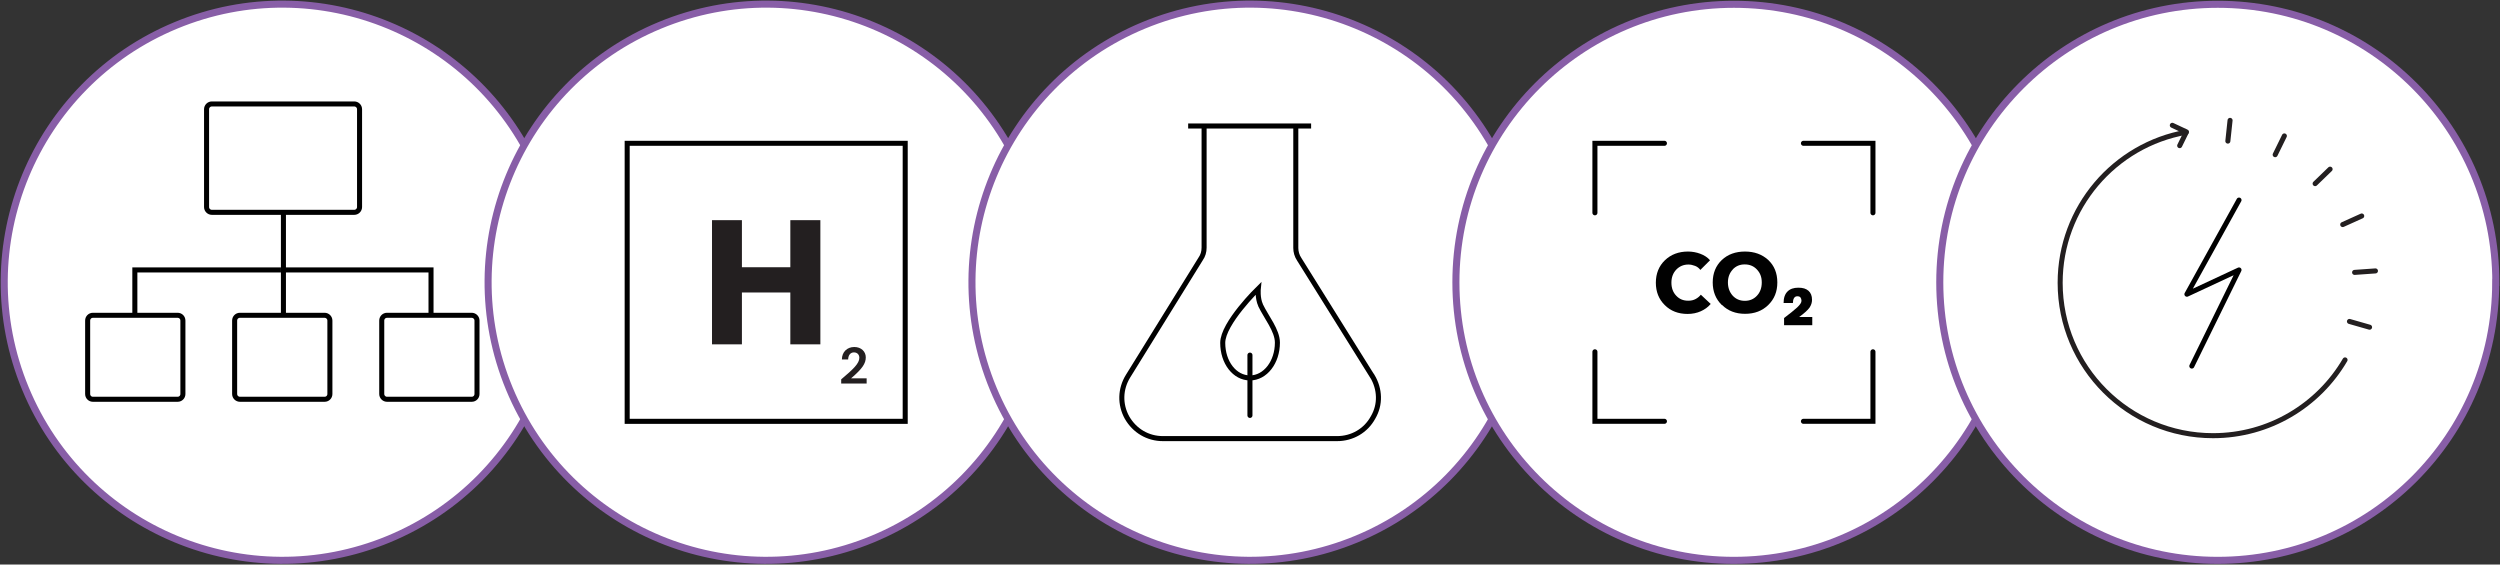 <svg width="248" height="56" viewBox="0 0 248 56" fill="none" xmlns="http://www.w3.org/2000/svg">
<rect x="0" y="0" width="248" height="56" fill="#333333" stroke="none"/>
<g clip-path="url(#clip0_13142_109491)">
<path d="M38.561 53.478C52.634 47.649 59.316 31.515 53.487 17.442C47.658 3.369 31.524 -3.313 17.452 2.516C3.379 8.345 -3.304 24.479 2.525 38.551C8.354 52.624 24.488 59.307 38.561 53.478Z" fill="white" stroke="#885EA7" stroke-width="0.7"/>
<path d="M42.757 31.46V26.778H28.274M13.377 31.46V26.778H27.861M28.116 21.148V31.119M46.795 39.608H38.392C38.112 39.608 37.869 39.377 37.869 39.085V31.8C37.869 31.509 38.1 31.277 38.392 31.277H46.795C47.075 31.277 47.318 31.509 47.318 31.8V39.085C47.318 39.377 47.087 39.608 46.795 39.608ZM32.202 39.608H23.799C23.519 39.608 23.276 39.377 23.276 39.085V31.8C23.276 31.509 23.507 31.277 23.799 31.277H32.202C32.482 31.277 32.725 31.509 32.725 31.8V39.085C32.725 39.377 32.494 39.608 32.202 39.608ZM17.621 39.608H9.218C8.926 39.608 8.695 39.377 8.695 39.085V31.8C8.695 31.509 8.926 31.277 9.218 31.277H17.621C17.913 31.277 18.144 31.509 18.144 31.8V39.085C18.144 39.377 17.913 39.608 17.621 39.608ZM35.145 21.063H21.014C20.734 21.063 20.491 20.831 20.491 20.54V10.835C20.491 10.556 20.722 10.312 21.014 10.312H35.145C35.425 10.312 35.668 10.544 35.668 10.835V20.54C35.668 20.819 35.437 21.063 35.145 21.063Z" stroke="black" stroke-width="0.5" stroke-miterlimit="10"/>
</g>
<g clip-path="url(#clip1_13142_109491)">
<path d="M103.575 28.006C103.575 43.231 91.231 55.587 75.994 55.587C60.757 55.587 48.426 43.231 48.426 28.006C48.426 12.781 60.769 0.426 76.006 0.426C91.244 0.426 103.587 12.769 103.587 28.006" fill="white"/>
<path d="M86.561 53.478C100.634 47.649 107.316 31.515 101.487 17.442C95.658 3.369 79.525 -3.313 65.452 2.516C51.379 8.345 44.696 24.479 50.525 38.551C56.354 52.624 72.488 59.307 86.561 53.478Z" fill="white" stroke="#885EA7" stroke-width="0.7"/>
<path d="M89.796 14.215H62.216V41.795H89.796V14.215Z" stroke="black" stroke-width="0.5" stroke-miterlimit="10" stroke-linecap="round"/>
<path d="M78.401 34.159V29.015H73.598V34.159H70.631V21.84H73.598V26.51H78.401V21.84H81.381V34.159H78.401Z" fill="#231F20"/>
<path d="M83.446 38.047V37.632C84.651 36.617 85.246 36.052 85.246 35.492C85.246 35.187 85.041 34.957 84.711 34.957C84.386 34.957 84.146 35.207 84.136 35.662H83.516C83.516 34.922 84.031 34.422 84.746 34.422C85.426 34.422 85.886 34.872 85.886 35.447C85.886 36.057 85.551 36.567 84.426 37.532H85.971V38.047H83.446Z" fill="#231F20"/>
</g>
<g clip-path="url(#clip2_13142_109491)">
<path d="M134.561 53.478C148.634 47.649 155.316 31.515 149.487 17.442C143.658 3.369 127.525 -3.313 113.452 2.516C99.379 8.345 92.696 24.479 98.525 38.551C104.354 52.624 120.488 59.307 134.561 53.478Z" fill="white" stroke="#885EA7" stroke-width="0.7"/>
<path d="M136.119 37.308L128.883 25.719C128.652 25.378 128.543 24.977 128.543 24.6V12.5H130.063H117.865H119.446V24.563C119.446 24.977 119.337 25.354 119.106 25.682L111.907 37.308C111.116 38.585 111.08 40.117 111.797 41.418C112.551 42.731 113.865 43.51 115.36 43.51H132.641C134.136 43.51 135.486 42.731 136.204 41.418C136.958 40.141 136.909 38.609 136.131 37.308" fill="white"/>
<path d="M136.119 37.308L128.883 25.719C128.652 25.378 128.543 24.977 128.543 24.6V12.5H130.063H117.865H119.446V24.563C119.446 24.977 119.337 25.354 119.106 25.682L111.907 37.308C111.116 38.585 111.08 40.117 111.797 41.418C112.551 42.731 113.865 43.51 115.36 43.51H132.641C134.136 43.51 135.486 42.731 136.204 41.418C136.958 40.141 136.909 38.609 136.131 37.308H136.119Z" stroke="black" stroke-width="0.5" stroke-miterlimit="10"/>
<path d="M125.053 30.279C124.724 29.561 124.822 28.625 124.822 28.625C124.822 28.625 121.295 32.066 121.295 34.012C121.295 35.958 122.475 37.49 123.995 37.49C125.515 37.49 126.719 35.934 126.719 33.988C126.719 32.784 125.612 31.458 125.053 30.291" stroke="black" stroke-width="0.5" stroke-miterlimit="10" stroke-linecap="round"/>
<path d="M123.994 35.227V41.21" stroke="black" stroke-width="0.5" stroke-miterlimit="10" stroke-linecap="round"/>
</g>
<g clip-path="url(#clip3_13142_109491)">
<path d="M199.575 28.006C199.575 43.231 187.231 55.587 171.994 55.587C156.757 55.587 144.426 43.231 144.426 28.006C144.426 12.781 156.769 0.426 172.006 0.426C187.244 0.426 199.587 12.769 199.587 28.006H199.575Z" fill="white" stroke="#885EA7" stroke-width="0.7"/>
<path d="M169.683 30.17C169.428 30.474 169.1 30.705 168.723 30.875C168.346 31.046 167.896 31.143 167.409 31.143C166.485 31.143 165.731 30.851 165.147 30.267C164.552 29.684 164.26 28.942 164.26 28.042C164.26 27.142 164.564 26.388 165.16 25.817C165.756 25.245 166.522 24.953 167.446 24.953C167.859 24.953 168.273 25.026 168.662 25.172C169.063 25.318 169.392 25.537 169.635 25.817L168.674 26.777C168.54 26.595 168.37 26.461 168.151 26.376C167.932 26.291 167.713 26.242 167.495 26.242C167.008 26.242 166.607 26.412 166.278 26.753C165.962 27.093 165.804 27.519 165.804 28.042C165.804 28.565 165.962 29.003 166.278 29.331C166.595 29.672 166.984 29.83 167.47 29.83C167.75 29.83 167.993 29.781 168.212 29.659C168.431 29.538 168.589 29.404 168.723 29.234L169.708 30.158L169.683 30.17Z" fill="#010101"/>
<path d="M170.802 30.255C170.206 29.672 169.902 28.93 169.902 28.018C169.902 27.106 170.206 26.364 170.802 25.792C171.398 25.233 172.164 24.953 173.101 24.953C174.037 24.953 174.803 25.233 175.411 25.792C176.007 26.352 176.311 27.093 176.311 28.018C176.311 28.942 176.007 29.672 175.411 30.255C174.815 30.839 174.049 31.131 173.113 31.131C172.176 31.131 171.422 30.839 170.827 30.255M171.897 26.729C171.581 27.057 171.41 27.495 171.41 28.018C171.41 28.541 171.568 28.978 171.885 29.331C172.201 29.672 172.602 29.842 173.088 29.842C173.575 29.842 173.976 29.672 174.292 29.331C174.609 28.991 174.767 28.553 174.767 28.018C174.767 27.483 174.609 27.081 174.292 26.741C173.976 26.4 173.575 26.23 173.076 26.23C172.578 26.23 172.201 26.4 171.885 26.729" fill="#010101"/>
<path d="M176.956 31.567C177.552 31.117 178.002 30.752 178.281 30.497C178.561 30.229 178.707 30.023 178.707 29.84C178.707 29.706 178.671 29.597 178.61 29.512C178.549 29.427 178.44 29.39 178.294 29.39C178.148 29.39 178.038 29.451 177.965 29.573C177.892 29.694 177.856 29.865 177.856 30.059H176.932C176.932 29.548 177.065 29.171 177.321 28.916C177.576 28.661 177.929 28.539 178.391 28.539C178.853 28.539 179.157 28.636 179.4 28.843C179.631 29.05 179.753 29.342 179.753 29.743C179.753 30.011 179.668 30.266 179.51 30.509C179.339 30.752 178.999 31.069 178.476 31.445H179.777V32.26H176.98V31.555L176.956 31.567Z" fill="#010101"/>
<path d="M158.216 21.11V14.215H165.111" stroke="black" stroke-width="0.5" stroke-miterlimit="10" stroke-linecap="round"/>
<path d="M165.111 41.794H158.216V34.898" stroke="black" stroke-width="0.5" stroke-miterlimit="10" stroke-linecap="round"/>
<path d="M185.796 34.898V41.794H178.901" stroke="black" stroke-width="0.5" stroke-miterlimit="10" stroke-linecap="round"/>
<path d="M178.901 14.215H185.796V21.11" stroke="black" stroke-width="0.5" stroke-miterlimit="10" stroke-linecap="round"/>
</g>
<g clip-path="url(#clip4_13142_109491)">
<path d="M247.575 28.006C247.575 43.231 235.231 55.587 219.994 55.587C204.757 55.587 192.426 43.231 192.426 28.006C192.426 12.781 204.769 0.426 220.006 0.426C235.244 0.426 247.587 12.769 247.587 28.006H247.575Z" fill="white" stroke="#885EA7" stroke-width="0.7"/>
<path d="M215.494 12.43L216.893 13.086L216.224 14.448" stroke="#231F20" stroke-width="0.5" stroke-linecap="round" stroke-linejoin="round"/>
<path d="M232.629 35.703C230.002 40.203 225.113 43.219 219.532 43.219C211.153 43.219 204.367 36.433 204.367 28.054C204.367 20.588 209.767 14.374 216.868 13.121" stroke="#231F20" stroke-width="0.5" stroke-linecap="round" stroke-linejoin="round"/>
<path d="M217.428 36.313L222.11 26.779L216.941 29.187L222.11 19.848" stroke="black" stroke-width="0.5" stroke-linecap="round" stroke-linejoin="round"/>
<path d="M221.222 11.941L221.003 13.997" stroke="#231F20" stroke-width="0.5" stroke-linecap="round" stroke-linejoin="round"/>
<path d="M226.609 13.484L225.697 15.345" stroke="#231F20" stroke-width="0.5" stroke-linecap="round" stroke-linejoin="round"/>
<path d="M231.145 16.781L229.661 18.216" stroke="#231F20" stroke-width="0.5" stroke-linecap="round" stroke-linejoin="round"/>
<path d="M234.282 21.426L232.397 22.277" stroke="#231F20" stroke-width="0.5" stroke-linecap="round" stroke-linejoin="round"/>
<path d="M235.644 26.875L233.577 27.021" stroke="#231F20" stroke-width="0.5" stroke-linecap="round" stroke-linejoin="round"/>
<path d="M235.061 32.458L233.066 31.887" stroke="#231F20" stroke-width="0.5" stroke-linecap="round" stroke-linejoin="round"/>
</g>
<defs>
<clipPath id="clip0_13142_109491">
<rect width="56" height="56" fill="white"/>
</clipPath>
<clipPath id="clip1_13142_109491">
<rect width="56" height="56" fill="white" transform="translate(48)"/>
</clipPath>
<clipPath id="clip2_13142_109491">
<rect width="56" height="56" fill="white" transform="translate(96)"/>
</clipPath>
<clipPath id="clip3_13142_109491">
<rect width="56" height="56" fill="white" transform="translate(144)"/>
</clipPath>
<clipPath id="clip4_13142_109491">
<rect width="56" height="56" fill="white" transform="translate(192)"/>
</clipPath>
</defs>
</svg>
